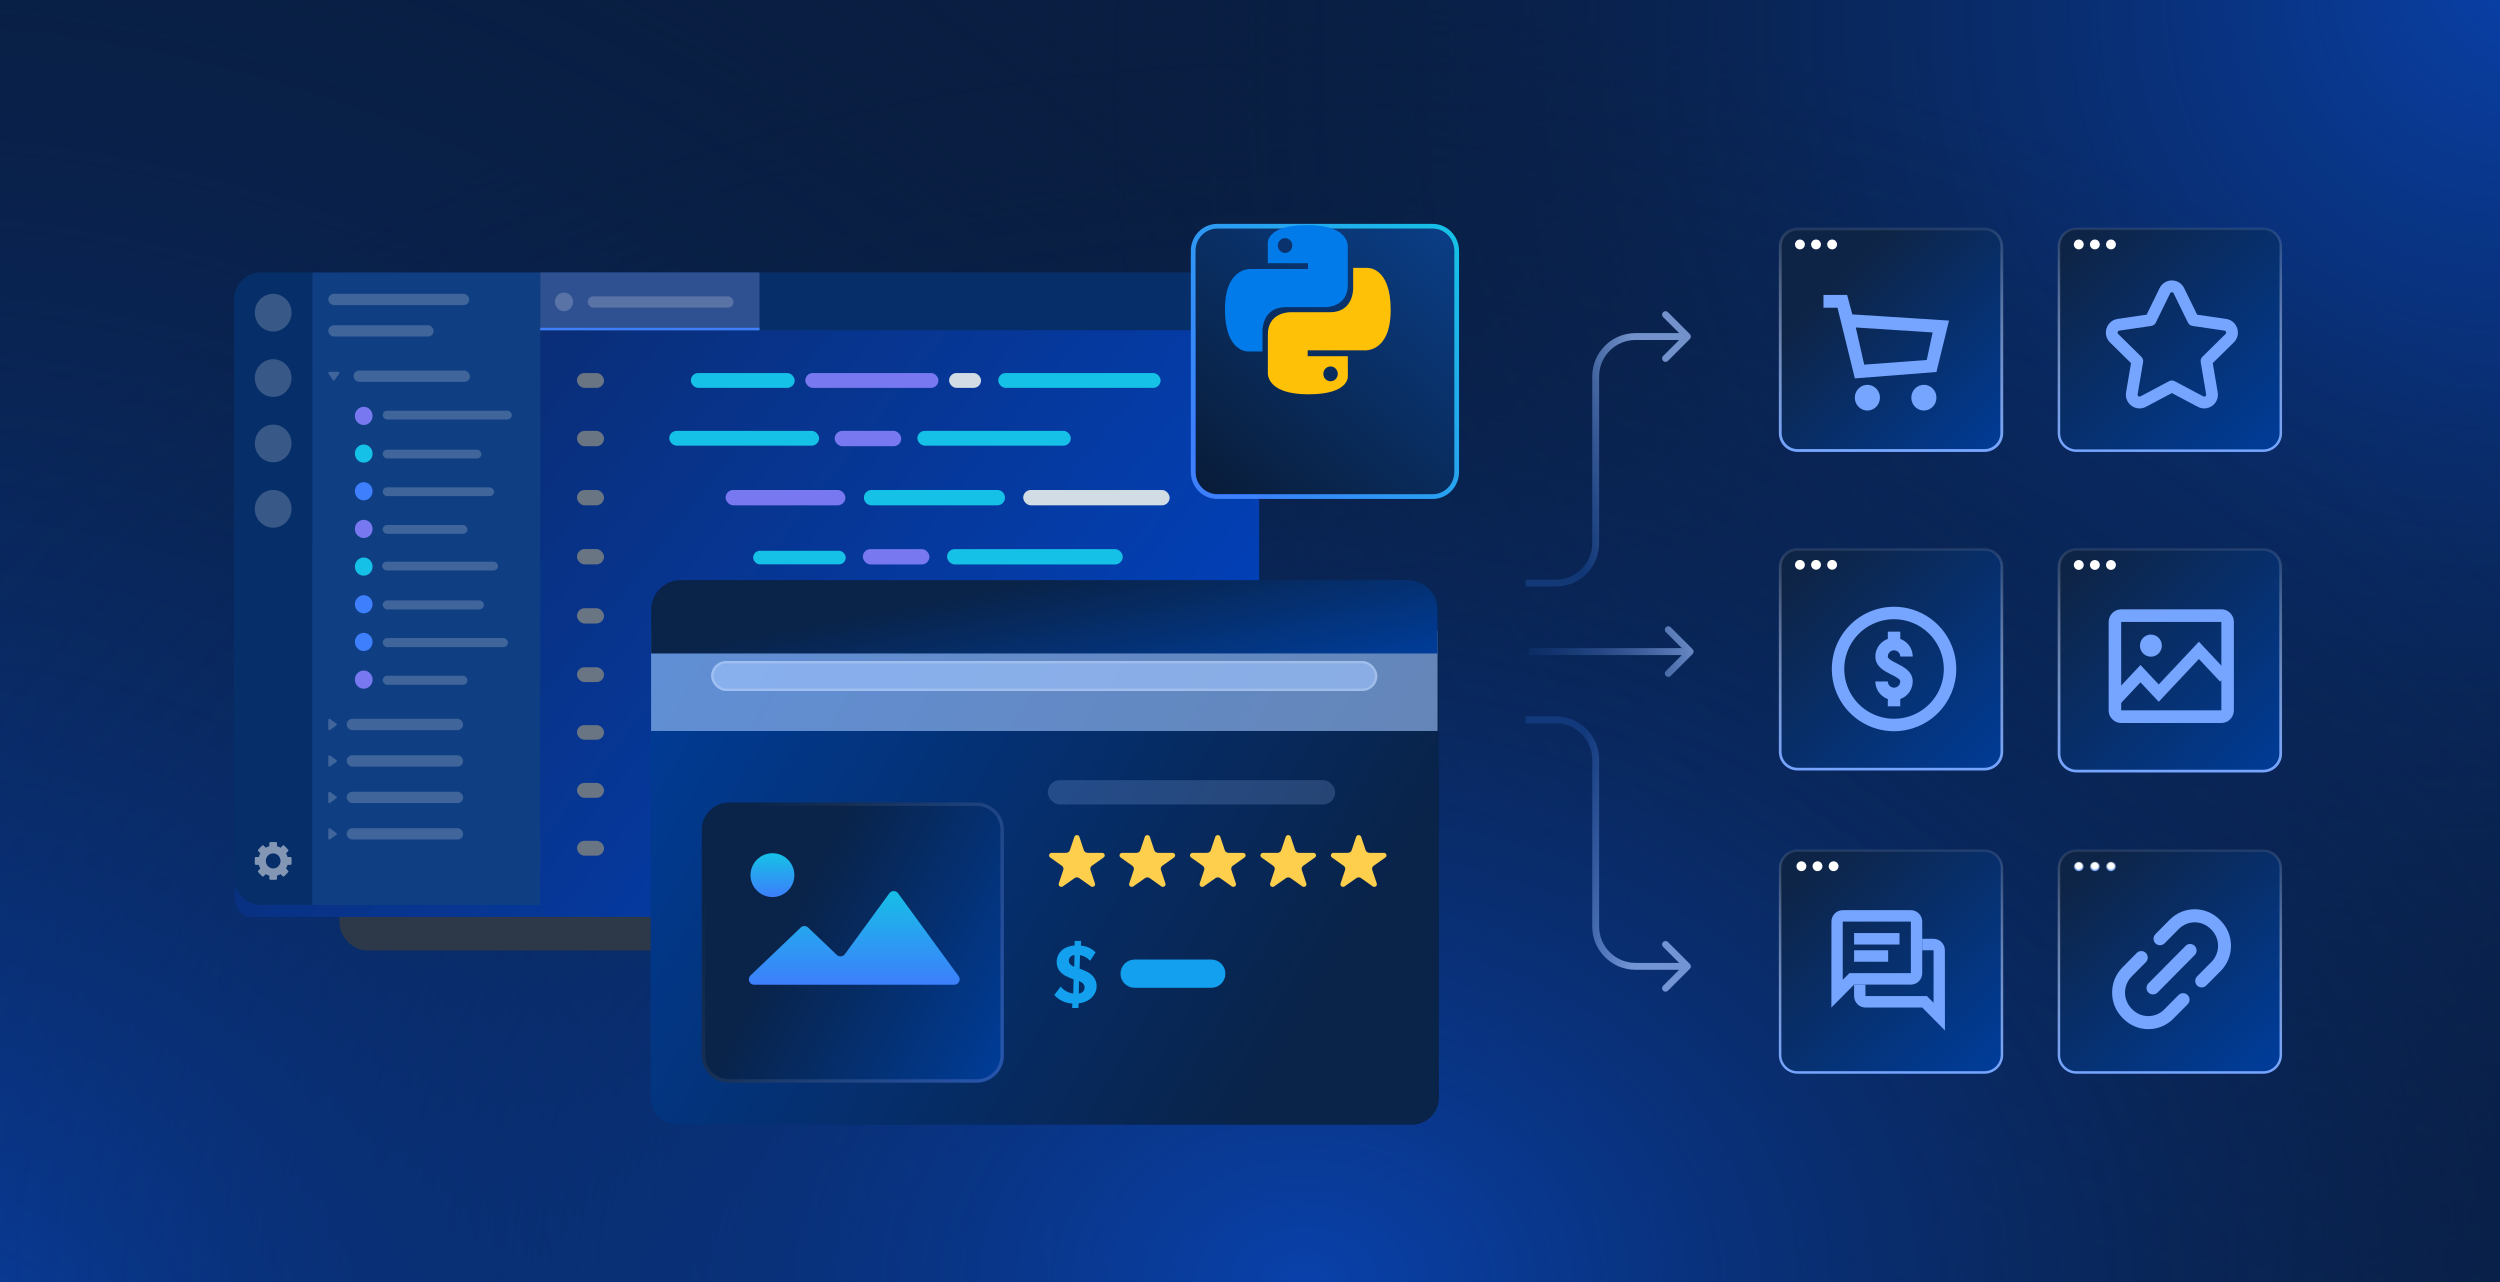 <svg xmlns="http://www.w3.org/2000/svg" fill="none" viewBox="0 0 780 400" height="400" width="780">
<g clip-path="url(#clip0_4370_25825)">
<rect fill="#091E42" height="400" width="780"></rect>
<rect fill="url(#paint0_radial_4370_25825)" height="400" width="780"></rect>
<rect fill="url(#paint1_radial_4370_25825)" height="400" width="780"></rect>
<rect fill="url(#paint2_radial_4370_25825)" height="400" width="780"></rect>
<g opacity="0.7">
<path fill="url(#paint3_linear_4370_25825)" d="M527.24 300.741C527.66 301.16 527.66 301.84 527.24 302.26L520.404 309.096C519.984 309.516 519.304 309.516 518.885 309.096C518.465 308.677 518.465 307.996 518.885 307.577L524.961 301.5L518.885 295.423C518.465 295.004 518.465 294.324 518.885 293.904C519.304 293.485 519.984 293.485 520.404 293.904L527.24 300.741ZM476 223.502L485.41 223.502L485.41 225.65L476 225.65L476 223.502ZM498.924 237.016L498.924 289.06L496.775 289.06L496.776 237.016L498.924 237.016ZM510.289 300.426L526.48 300.426L526.48 302.574L510.289 302.574L510.289 300.426ZM498.924 289.06C498.923 295.337 504.012 300.426 510.289 300.426L510.289 302.574C502.825 302.574 496.775 296.524 496.775 289.06L498.924 289.06ZM485.41 223.502C492.874 223.502 498.924 229.552 498.924 237.016L496.776 237.016C496.776 230.739 491.687 225.65 485.41 225.65L485.41 223.502Z"></path>
<path fill="url(#paint4_linear_4370_25825)" d="M527.24 105.76C527.66 105.34 527.66 104.66 527.24 104.24L520.404 97.404C519.984 96.985 519.304 96.985 518.885 97.404C518.465 97.824 518.465 98.504 518.885 98.923L524.961 105L518.885 111.077C518.465 111.496 518.465 112.176 518.885 112.596C519.304 113.015 519.984 113.015 520.404 112.596L527.24 105.76ZM476 182.998L485.41 182.998L485.41 180.85L476 180.85L476 182.998ZM498.924 169.484L498.924 117.44L496.775 117.44L496.776 169.484L498.924 169.484ZM510.289 106.074L526.48 106.074L526.48 103.926L510.289 103.926L510.289 106.074ZM498.924 117.44C498.923 111.163 504.012 106.074 510.289 106.074L510.289 103.926C502.825 103.926 496.775 109.976 496.775 117.44L498.924 117.44ZM485.41 182.998C492.874 182.998 498.924 176.948 498.924 169.484L496.776 169.484C496.776 175.761 491.687 180.85 485.41 180.85L485.41 182.998Z"></path>
<path fill="url(#paint5_linear_4370_25825)" d="M508.344 203.297L508.344 202.223L508.344 202.223L508.344 203.297ZM528.087 204.057C528.507 203.637 528.507 202.957 528.087 202.538L521.251 195.701C520.831 195.282 520.151 195.282 519.732 195.701C519.312 196.121 519.312 196.801 519.732 197.221L525.808 203.297L519.732 209.374C519.312 209.793 519.312 210.474 519.732 210.893C520.151 211.313 520.831 211.313 521.251 210.893L528.087 204.057ZM477.098 204.371L508.344 204.371L508.344 202.223L477.098 202.223L477.098 204.371ZM508.344 204.371L527.328 204.372L527.328 202.223L508.344 202.223L508.344 204.371Z"></path>
</g>
<g filter="url(#filter0_d_4370_25825)">
<rect fill="#2D3948" rx="8.522" height="183.077" width="279.159" y="103.003" x="105.926"></rect>
</g>
<rect fill="url(#paint6_linear_4370_25825)" rx="4.864" height="197.405" width="319.482" y="88.676" x="73.359"></rect>
<path fill="#062E69" d="M73 93.519C73 88.814 76.814 85 81.519 85H97.46V282.338H81.519C76.814 282.338 73 278.524 73 273.819V93.519Z"></path>
<path fill="#0F3E82" d="M97.461 85H168.549V282.338H97.461V85Z"></path>
<rect fill-opacity="0.2" fill="white" rx="1.765" height="3.531" width="36.326" y="115.602" x="110.301"></rect>
<path fill-opacity="0.2" fill="white" d="M104.39 118.608C104.266 118.785 104.037 118.785 103.912 118.608L102.504 116.6C102.335 116.359 102.479 115.994 102.743 115.994L105.56 115.994C105.823 115.994 105.967 116.359 105.798 116.6L104.39 118.608Z"></path>
<path fill="#062E69" d="M168.551 85H383.998C388.703 85 392.517 88.814 392.517 93.519V103.047H168.551V85Z"></path>
<path fill-opacity="0.5" fill="white" d="M89.706 267.374H90.618C90.808 267.374 90.962 267.532 90.962 267.726V269.488C90.962 269.683 90.808 269.841 90.619 269.841H89.706C89.6 270.246 89.444 270.63 89.244 270.984L89.89 271.647C90.024 271.785 90.024 272.008 89.89 272.145L88.676 273.391C88.542 273.529 88.325 273.529 88.191 273.391L87.545 272.729C87.199 272.934 86.825 273.094 86.43 273.203V274.14C86.43 274.334 86.277 274.492 86.087 274.492H84.371C84.181 274.492 84.028 274.334 84.028 274.14V273.203C83.633 273.094 83.259 272.934 82.913 272.729L82.268 273.391C82.133 273.529 81.916 273.529 81.782 273.391L80.568 272.145C80.434 272.008 80.434 271.785 80.568 271.647L81.214 270.984C81.014 270.63 80.858 270.246 80.752 269.841H79.839C79.65 269.841 79.496 269.683 79.496 269.488V267.726C79.496 267.532 79.65 267.374 79.839 267.374H80.752C80.858 266.969 81.014 266.585 81.214 266.23L80.568 265.567C80.434 265.43 80.434 265.207 80.568 265.069L81.782 263.823C81.916 263.686 82.133 263.686 82.267 263.823L82.913 264.486C83.259 264.281 83.633 264.12 84.027 264.012V263.075C84.027 262.88 84.181 262.723 84.371 262.723H86.087C86.277 262.723 86.43 262.88 86.43 263.075V264.012C86.825 264.12 87.199 264.281 87.545 264.486L88.191 263.823C88.324 263.686 88.542 263.686 88.676 263.823L89.89 265.069C90.024 265.207 90.024 265.43 89.89 265.567L89.244 266.23C89.444 266.585 89.6 266.969 89.706 267.374ZM85.229 270.958C86.496 270.958 87.522 269.904 87.522 268.604C87.522 267.304 86.496 266.251 85.229 266.251C83.963 266.251 82.936 267.304 82.936 268.604C82.936 269.904 83.963 270.958 85.229 270.958Z" clip-rule="evenodd" fill-rule="evenodd"></path>
<rect fill-opacity="0.2" fill="white" rx="1.765" height="3.531" width="43.952" y="91.67" x="102.43"></rect>
<path fill-opacity="0.2" fill="white" d="M104.976 225.795C105.149 225.923 105.149 226.158 104.976 226.285L103.02 227.731C102.786 227.904 102.43 227.757 102.43 227.486L102.43 224.594C102.43 224.324 102.786 224.176 103.02 224.349L104.976 225.795Z"></path>
<rect fill-opacity="0.2" fill="white" rx="1.765" height="3.531" width="36.326" y="224.275" x="108.164"></rect>
<path fill-opacity="0.2" fill="white" d="M104.976 237.173C105.149 237.301 105.149 237.536 104.976 237.663L103.02 239.109C102.786 239.282 102.43 239.134 102.43 238.864L102.43 235.972C102.43 235.702 102.786 235.554 103.02 235.727L104.976 237.173Z"></path>
<rect fill-opacity="0.2" fill="white" rx="1.765" height="3.531" width="36.326" y="235.653" x="108.164"></rect>
<path fill-opacity="0.2" fill="white" d="M104.976 248.55C105.149 248.677 105.149 248.913 104.976 249.04L103.02 250.486C102.786 250.659 102.43 250.511 102.43 250.241L102.43 247.349C102.43 247.079 102.786 246.931 103.02 247.104L104.976 248.55Z"></path>
<rect fill-opacity="0.2" fill="white" rx="1.765" height="3.531" width="36.326" y="247.03" x="108.164"></rect>
<path fill-opacity="0.2" fill="white" d="M104.976 259.927C105.149 260.055 105.149 260.29 104.976 260.418L103.02 261.863C102.786 262.036 102.43 261.889 102.43 261.618L102.43 258.727C102.43 258.456 102.786 258.308 103.02 258.482L104.976 259.927Z"></path>
<rect fill-opacity="0.2" fill="white" rx="1.765" height="3.531" width="36.326" y="258.407" x="108.164"></rect>
<rect fill-opacity="0.2" fill="white" rx="1.765" height="3.531" width="32.869" y="101.478" x="102.43"></rect>
<ellipse fill-opacity="0.2" fill="white" ry="5.885" rx="5.733" cy="97.554" cx="85.229"></ellipse>
<ellipse fill-opacity="0.2" fill="white" ry="5.885" rx="5.733" cy="117.955" cx="85.229"></ellipse>
<rect fill-opacity="0.2" fill="white" rx="1.373" height="2.746" width="40.275" y="128.14" x="119.406"></rect>
<ellipse fill="#7879F1" ry="2.837" rx="2.764" cy="129.761" cx="113.483"></ellipse>
<rect fill-opacity="0.2" fill="white" rx="1.373" height="2.746" width="36.146" y="175.235" x="119.242"></rect>
<ellipse fill="#15C1E6" ry="2.837" rx="2.764" cy="176.777" cx="113.483"></ellipse>
<rect fill-opacity="0.2" fill="white" rx="1.373" height="2.746" width="30.798" y="140.299" x="119.406"></rect>
<ellipse fill="#15C1E6" ry="2.837" rx="2.764" cy="141.516" cx="113.483"></ellipse>
<rect fill-opacity="0.2" fill="white" rx="1.419" height="2.837" width="31.588" y="187.315" x="119.406"></rect>
<ellipse fill="#3D7FFC" ry="2.837" rx="2.764" cy="188.531" cx="113.483"></ellipse>
<rect fill-opacity="0.2" fill="white" rx="1.373" height="2.746" width="34.747" y="152.053" x="119.406"></rect>
<ellipse fill="#3D7FFC" ry="2.837" rx="2.764" cy="153.269" cx="113.483"></ellipse>
<rect fill-opacity="0.2" fill="white" rx="1.419" height="2.837" width="39.09" y="199.07" x="119.406"></rect>
<ellipse fill="#3D7FFC" ry="2.837" rx="2.764" cy="200.286" cx="113.483"></ellipse>
<rect fill-opacity="0.2" fill="white" rx="1.373" height="2.746" width="26.455" y="163.808" x="119.406"></rect>
<ellipse fill="#7879F1" ry="2.837" rx="2.764" cy="165.024" cx="113.483"></ellipse>
<rect fill-opacity="0.2" fill="white" rx="1.419" height="2.837" width="26.455" y="210.824" x="119.406"></rect>
<ellipse fill="#7879F1" ry="2.837" rx="2.764" cy="212.04" cx="113.483"></ellipse>
<ellipse fill-opacity="0.2" fill="white" ry="5.885" rx="5.733" cy="138.356" cx="85.229"></ellipse>
<ellipse fill-opacity="0.2" fill="white" ry="5.885" rx="5.733" cy="158.756" cx="85.229"></ellipse>
<rect fill="#697583" rx="2.315" height="4.63" width="8.441" y="116.387" x="180.016"></rect>
<rect fill="#15C1E6" rx="2.315" height="4.63" width="32.398" y="116.387" x="215.543"></rect>
<rect fill="#7879F1" rx="2.315" height="4.63" width="41.535" y="116.387" x="251.262"></rect>
<rect fill="#D2DCE4" rx="2.315" height="4.63" width="9.969" y="116.387" x="296.117"></rect>
<rect fill="#15C1E6" rx="2.315" height="4.63" width="50.649" y="116.387" x="311.453"></rect>
<rect fill="#697583" rx="2.304" height="4.607" width="8.441" y="208.189" x="180.016"></rect>
<rect fill="#15C1E6" rx="2.304" height="4.607" width="32.398" y="208.205" x="209.184"></rect>
<rect fill="#D2DCE4" rx="2.304" height="4.607" width="41.535" y="208.205" x="247.207"></rect>
<rect fill="#7879F1" rx="2.304" height="4.607" width="16.883" y="208.205" x="294.367"></rect>
<rect fill="#15C1E6" rx="2.304" height="4.607" width="53.462" y="208.205" x="316.887"></rect>
<rect fill="#D2DCE4" rx="2.275" height="4.551" width="41.535" y="226.236" x="290.086"></rect>
<rect fill="#7879F1" rx="2.275" height="4.551" width="9.969" y="226.236" x="336.988"></rect>
<rect fill="#697583" rx="2.275" height="4.551" width="8.441" y="226.236" x="180.016"></rect>
<rect fill="#15C1E6" rx="2.275" height="4.551" width="23.26" y="226.236" x="209.184"></rect>
<rect fill="#7879F1" rx="2.275" height="4.551" width="45.689" y="226.236" x="238.504"></rect>
<rect fill="#D2DCE4" rx="2.394" height="4.788" width="45.689" y="152.872" x="319.238"></rect>
<rect fill="#697583" rx="2.394" height="4.788" width="8.441" y="152.872" x="180.016"></rect>
<rect fill="#7879F1" rx="2.394" height="4.788" width="37.382" y="152.872" x="226.387"></rect>
<path fill="#15C1E6" d="M269.531 155.265C269.531 153.943 270.603 152.872 271.925 152.872H311.165C312.487 152.872 313.559 153.943 313.559 155.265C313.559 156.587 312.487 157.659 311.165 157.659H271.925C270.603 157.659 269.531 156.587 269.531 155.265Z"></path>
<rect fill="#7879F1" transform="rotate(-180 377.992 248.991)" rx="2.354" height="4.708" width="19.492" y="248.991" x="377.992"></rect>
<rect fill="#15C1E6" transform="rotate(-180 352.945 248.938)" rx="2.316" height="4.631" width="32.398" y="248.938" x="352.945"></rect>
<rect fill="#697583" rx="2.316" height="4.631" width="8.441" y="244.283" x="180.016"></rect>
<rect fill="#7879F1" rx="2.316" height="4.631" width="37.382" y="244.305" x="227.883"></rect>
<path fill="#D2DCE4" d="M270.891 246.621C270.891 245.342 271.927 244.305 273.206 244.305H312.603C313.882 244.305 314.918 245.342 314.918 246.621C314.918 247.9 313.882 248.937 312.603 248.937H273.206C271.927 248.937 270.891 247.9 270.891 246.621Z"></path>
<rect fill="#7879F1" transform="rotate(-180 349.84 266.963)" rx="2.316" height="4.631" width="9.969" y="266.963" x="349.84"></rect>
<rect fill="#15C1E6" transform="rotate(-180 334.246 266.963)" rx="2.316" height="4.631" width="32.398" y="266.963" x="334.246"></rect>
<rect fill="#697583" rx="2.316" height="4.631" width="8.441" y="262.337" x="180.016"></rect>
<rect fill="#7879F1" rx="2.316" height="4.631" width="37.382" y="262.33" x="209.184"></rect>
<path fill="#D2DCE4" d="M252.191 264.645C252.191 263.366 253.228 262.33 254.507 262.33H293.903C295.182 262.33 296.219 263.366 296.219 264.645C296.219 265.924 295.182 266.961 293.903 266.961H254.507C253.228 266.961 252.191 265.924 252.191 264.645Z"></path>
<rect fill="#697583" rx="2.394" height="4.788" width="8.441" y="171.312" x="180.016"></rect>
<rect fill="#15C1E6" rx="2.118" height="4.236" width="28.889" y="171.845" x="234.984"></rect>
<rect fill="#7879F1" rx="2.394" height="4.788" width="20.768" y="171.32" x="269.211"></rect>
<rect fill="#15C1E6" rx="2.394" height="4.788" width="54.827" y="171.32" x="295.473"></rect>
<rect fill="#697583" rx="2.394" height="4.788" width="8.441" y="134.432" x="180.016"></rect>
<rect fill="#15C1E6" rx="2.303" height="4.606" width="46.744" y="134.432" x="208.809"></rect>
<rect fill="#7879F1" rx="2.394" height="4.788" width="20.768" y="134.432" x="260.414"></rect>
<rect fill="#15C1E6" rx="2.303" height="4.606" width="47.866" y="134.432" x="286.219"></rect>
<rect fill="#15C1E6" rx="2.394" height="4.788" width="23.26" y="189.75" x="311.199"></rect>
<rect fill="#697583" rx="2.394" height="4.788" width="8.441" y="189.75" x="180.016"></rect>
<rect fill="#7879F1" rx="2.394" height="4.788" width="48.181" y="189.75" x="219.281"></rect>
<path fill="#D2DCE4" d="M272.742 192.144C272.742 190.822 273.814 189.75 275.136 189.75H303.577C304.899 189.75 305.971 190.822 305.971 192.144C305.971 193.466 304.899 194.538 303.577 194.538H275.136C273.814 194.538 272.742 193.466 272.742 192.144Z"></path>
<path fill="#2F5091" d="M168.551 85H236.964V103.047H168.551V85Z"></path>
<ellipse fill-opacity="0.2" fill="white" ry="2.905" rx="2.83" cy="94.182" cx="175.967"></ellipse>
<rect fill-opacity="0.2" fill="white" rx="1.765" height="3.531" width="45.481" y="92.454" x="183.383"></rect>
<rect fill="#3D7FFC" height="0.785" width="68.413" y="102.262" x="168.551"></rect>
<path fill="white" d="M223.093 186.057C223.093 187.536 221.873 188.756 220.394 188.756C218.915 188.756 217.695 187.536 217.695 186.057C217.695 184.577 218.915 183.357 220.394 183.357C221.873 183.357 223.093 184.577 223.093 186.057Z"></path>
<path fill="white" d="M233.23 186.057C233.23 187.536 232.01 188.756 230.531 188.756C229.052 188.756 227.832 187.536 227.832 186.057C227.832 184.577 229.052 183.357 230.531 183.357C232.047 183.357 233.23 184.577 233.23 186.057Z"></path>
<path fill="white" d="M243.367 186.057C243.367 187.536 242.147 188.756 240.668 188.756C239.189 188.756 237.969 187.536 237.969 186.057C237.969 184.577 239.189 183.357 240.668 183.357C242.147 183.357 243.367 184.577 243.367 186.057Z"></path>
<g filter="url(#filter1_d_4370_25825)">
<path fill="url(#paint7_linear_4370_25825)" d="M203 183.662C203 178.977 206.798 175.18 211.482 175.18H440.468C445.153 175.18 448.95 178.977 448.95 183.662V335.427C448.95 340.112 445.153 343.91 440.468 343.91H211.482C206.798 343.91 203 340.112 203 335.427V183.662Z"></path>
</g>
<g style="mix-blend-mode:overlay">
<rect fill-opacity="0.6" fill="#A2C6FF" height="31.191" width="245.369" y="196.873" x="203.141"></rect>
</g>
<g filter="url(#filter2_d_4370_25825)">
<path fill="url(#paint8_linear_4370_25825)" d="M203.141 183.273C203.141 178.152 207.292 174 212.413 174H439.237C444.358 174 448.509 178.152 448.509 183.273V196.873H203.141V183.273Z"></path>
</g>
<g style="mix-blend-mode:overlay">
<rect fill-opacity="0.6" fill="#A2C6FF" rx="4.679" height="9.357" width="207.895" y="206.231" x="221.855"></rect>
<rect stroke-linecap="round" stroke-width="0.738" stroke-opacity="0.2" stroke="white" rx="4.31" height="8.62" width="207.157" y="206.6" x="222.224"></rect>
</g>
<rect fill-opacity="0.2" fill="#A2C6FF" rx="3.8" height="7.6" width="89.685" y="243.401" x="326.887"></rect>
<path fill="#13A0EE" d="M349.598 303.784C349.598 301.351 351.568 299.379 353.998 299.379H377.92C380.351 299.379 382.321 301.351 382.321 303.784C382.321 306.218 380.351 308.19 377.92 308.19H353.998C351.568 308.19 349.598 306.218 349.598 303.784Z" clip-rule="evenodd" fill-rule="evenodd"></path>
<path fill="#13A0EE" d="M342.147 307.692C342.147 305.381 340.762 303.858 338.561 302.913L336.85 302.204L336.959 298.003C337.964 298.134 339.213 298.764 340.137 299.762L341.821 297.162C340.735 295.902 338.887 295.167 337.258 295.036L337.285 293.565H335.329L335.275 294.983C333.808 295.114 332.395 295.561 331.472 296.348C330.467 297.189 329.679 298.423 329.679 300.156C329.679 302.309 330.983 303.464 331.58 303.911C332.178 304.383 332.993 304.777 334.025 305.197L334.949 305.565L334.867 309.95C333.699 309.924 331.743 309.005 330.955 307.797L328.945 310.423C330.304 312.077 332.531 313.022 334.568 313.101L334.514 314.493H336.47L336.524 313.048C337.556 312.97 339.105 312.471 340.056 311.735C341.115 310.922 342.147 309.556 342.147 307.692ZM335.247 297.976L335.166 301.626L334.867 301.495C334.188 301.18 333.482 300.707 333.482 299.736C333.482 298.712 334.215 298.055 335.247 297.976ZM338.398 308.191C338.398 309.215 337.421 309.924 336.578 310.002L336.66 306.09L337.095 306.3C337.91 306.694 338.398 307.193 338.398 308.191Z"></path>
<path fill="#FECE4D" d="M343.942 266.087H339.333V266.079C339.077 266.076 338.829 266 338.622 265.86C338.415 265.72 338.259 265.525 338.176 265.3C338.161 265.265 338.149 265.23 338.139 265.194L336.787 261.154L336.754 261.052C336.696 260.9 336.587 260.768 336.443 260.678C336.299 260.587 336.127 260.541 335.953 260.547C335.779 260.554 335.612 260.612 335.476 260.714C335.341 260.815 335.243 260.954 335.199 261.11L333.83 265.179C333.83 265.181 333.83 265.184 333.83 265.186C333.819 265.229 333.805 265.271 333.788 265.311C333.703 265.535 333.546 265.728 333.339 265.866C333.132 266.003 332.885 266.078 332.631 266.08V266.089H328.018C327.817 266.121 327.635 266.219 327.505 266.366C327.375 266.512 327.305 266.696 327.309 266.886C327.308 267.008 327.337 267.13 327.393 267.24C327.449 267.351 327.532 267.449 327.634 267.526L327.672 267.554L331.254 270.093C331.424 270.207 331.562 270.357 331.657 270.531C331.752 270.705 331.802 270.898 331.8 271.094C331.8 271.184 331.789 271.275 331.767 271.363C331.751 271.431 331.729 271.498 331.701 271.563L330.342 275.625V275.639L330.332 275.669C330.31 275.744 330.299 275.821 330.299 275.899C330.296 276.003 330.314 276.106 330.354 276.203C330.394 276.3 330.454 276.389 330.531 276.464C330.608 276.539 330.7 276.599 330.802 276.641C330.904 276.683 331.013 276.705 331.125 276.707C331.27 276.708 331.412 276.672 331.536 276.602L331.68 276.503L335.236 273.991L335.314 273.934C335.511 273.807 335.745 273.738 335.985 273.735C336.225 273.733 336.46 273.799 336.66 273.922C336.704 273.948 336.745 273.977 336.784 274.01L340.32 276.512L340.419 276.584C340.549 276.66 340.7 276.699 340.853 276.698C340.965 276.696 341.074 276.672 341.176 276.63C341.277 276.588 341.369 276.529 341.446 276.454C341.522 276.378 341.582 276.29 341.622 276.193C341.662 276.096 341.681 275.993 341.678 275.89C341.678 275.809 341.666 275.728 341.64 275.65C341.64 275.638 341.632 275.625 341.629 275.611L340.265 271.534C340.242 271.481 340.224 271.427 340.211 271.371C340.154 271.148 340.164 270.915 340.241 270.698C340.317 270.48 340.457 270.287 340.645 270.139C340.675 270.114 340.707 270.093 340.739 270.072L344.282 267.566L344.389 267.488C344.481 267.411 344.555 267.317 344.605 267.211C344.654 267.106 344.68 266.992 344.678 266.877C344.679 266.684 344.604 266.498 344.469 266.353C344.334 266.208 344.146 266.114 343.942 266.087Z"></path>
<path fill="#FECE4D" d="M365.924 266.088H361.315V266.08C361.059 266.076 360.811 266 360.604 265.861C360.396 265.721 360.241 265.525 360.158 265.3C360.143 265.266 360.131 265.231 360.121 265.195L358.769 261.154L358.734 261.053C358.676 260.9 358.567 260.769 358.423 260.678C358.279 260.587 358.107 260.542 357.934 260.548C357.76 260.555 357.593 260.613 357.457 260.714C357.321 260.816 357.224 260.954 357.179 261.111L355.81 265.18C355.811 265.182 355.811 265.185 355.81 265.187C355.8 265.23 355.786 265.271 355.769 265.312C355.684 265.535 355.527 265.729 355.32 265.867C355.113 266.004 354.866 266.079 354.611 266.081V266.09H349.998C349.797 266.122 349.615 266.22 349.485 266.366C349.355 266.513 349.286 266.697 349.289 266.887C349.288 267.009 349.317 267.13 349.373 267.241C349.43 267.352 349.512 267.45 349.615 267.527L349.652 267.555L353.234 270.093C353.444 270.236 353.605 270.433 353.696 270.66C353.788 270.886 353.805 271.133 353.748 271.369C353.732 271.437 353.71 271.504 353.681 271.568L352.323 275.631V275.645L352.313 275.675C352.291 275.75 352.279 275.828 352.279 275.906C352.276 276.009 352.295 276.112 352.335 276.209C352.375 276.306 352.435 276.395 352.511 276.47C352.588 276.545 352.68 276.605 352.782 276.647C352.884 276.689 352.994 276.711 353.105 276.713C353.25 276.714 353.392 276.678 353.516 276.609L353.661 276.509L357.217 273.997L357.295 273.941C357.492 273.813 357.725 273.744 357.965 273.742C358.205 273.74 358.44 273.805 358.64 273.928C358.684 273.954 358.726 273.983 358.764 274.016L362.3 276.518L362.4 276.59C362.53 276.666 362.68 276.705 362.834 276.704C362.945 276.702 363.055 276.679 363.156 276.637C363.258 276.595 363.35 276.535 363.426 276.46C363.503 276.384 363.563 276.296 363.603 276.199C363.643 276.102 363.661 275.999 363.658 275.896C363.659 275.815 363.646 275.734 363.621 275.656C363.621 275.644 363.612 275.631 363.608 275.617L362.244 271.54C362.221 271.487 362.203 271.433 362.19 271.377C362.165 271.282 362.153 271.184 362.152 271.086C362.151 270.907 362.192 270.729 362.273 270.566C362.354 270.403 362.472 270.259 362.62 270.143C362.65 270.119 362.682 270.098 362.714 270.076L366.256 267.571L366.363 267.493C366.456 267.416 366.529 267.322 366.579 267.216C366.629 267.111 366.654 266.997 366.653 266.881C366.655 266.689 366.582 266.503 366.448 266.357C366.314 266.211 366.128 266.116 365.924 266.088Z"></path>
<path fill="#FECE4D" d="M387.904 266.088H383.295V266.08C383.04 266.077 382.791 266 382.584 265.861C382.377 265.721 382.221 265.525 382.138 265.3C382.124 265.266 382.112 265.231 382.102 265.195L380.749 261.154L380.715 261.053C380.657 260.9 380.548 260.769 380.404 260.678C380.259 260.587 380.088 260.542 379.914 260.548C379.74 260.555 379.573 260.613 379.437 260.714C379.301 260.816 379.204 260.954 379.159 261.111L377.791 265.18C377.791 265.18 377.791 265.18 377.791 265.187C377.78 265.23 377.766 265.271 377.749 265.312C377.664 265.535 377.507 265.729 377.3 265.867C377.093 266.004 376.846 266.079 376.592 266.081V266.09H371.978C371.778 266.122 371.596 266.22 371.466 266.366C371.336 266.513 371.266 266.697 371.27 266.887C371.268 267.009 371.297 267.131 371.353 267.242C371.41 267.353 371.492 267.45 371.595 267.527L371.633 267.555L375.215 270.093C375.425 270.236 375.585 270.433 375.677 270.66C375.768 270.886 375.786 271.133 375.728 271.369C375.712 271.437 375.69 271.504 375.662 271.568L374.303 275.631V275.645L374.293 275.675C374.271 275.75 374.26 275.828 374.26 275.906C374.256 276.009 374.275 276.112 374.315 276.209C374.355 276.306 374.415 276.395 374.492 276.47C374.569 276.545 374.661 276.605 374.763 276.647C374.865 276.689 374.974 276.711 375.086 276.713C375.23 276.714 375.373 276.678 375.497 276.609L375.641 276.509L379.197 273.997L379.275 273.941C379.472 273.813 379.706 273.744 379.946 273.742C380.186 273.74 380.421 273.805 380.621 273.928C380.665 273.954 380.706 273.983 380.745 274.016L384.28 276.518L384.38 276.59C384.51 276.666 384.661 276.705 384.814 276.704C384.925 276.702 385.035 276.679 385.137 276.637C385.238 276.595 385.33 276.535 385.407 276.46C385.483 276.384 385.543 276.296 385.583 276.199C385.623 276.102 385.642 275.999 385.639 275.896C385.639 275.815 385.627 275.734 385.601 275.657C385.601 275.644 385.593 275.631 385.59 275.617L384.225 271.54C384.203 271.487 384.185 271.433 384.172 271.377C384.147 271.282 384.135 271.184 384.134 271.086C384.133 270.907 384.174 270.729 384.255 270.566C384.336 270.403 384.454 270.259 384.602 270.143C384.632 270.119 384.664 270.098 384.696 270.076L388.238 267.571L388.347 267.493C388.439 267.416 388.513 267.322 388.563 267.216C388.612 267.111 388.638 266.997 388.636 266.881C388.638 266.689 388.565 266.502 388.43 266.357C388.296 266.211 388.109 266.116 387.904 266.088Z"></path>
<path fill="#FECE4D" d="M409.881 266.088H405.272V266.08C405.016 266.076 404.768 266 404.561 265.861C404.353 265.721 404.198 265.525 404.115 265.3C404.1 265.266 404.088 265.231 404.078 265.195L402.726 261.154L402.691 261.053C402.633 260.9 402.524 260.769 402.38 260.678C402.236 260.587 402.064 260.542 401.891 260.548C401.717 260.555 401.55 260.613 401.414 260.714C401.278 260.816 401.181 260.954 401.136 261.111L399.768 265.18C399.768 265.182 399.768 265.185 399.768 265.187C399.757 265.23 399.743 265.271 399.726 265.312C399.641 265.535 399.484 265.729 399.277 265.867C399.07 266.004 398.823 266.079 398.568 266.081V266.09H393.955C393.754 266.122 393.572 266.22 393.442 266.366C393.312 266.513 393.243 266.697 393.246 266.887C393.245 267.009 393.273 267.131 393.33 267.242C393.386 267.353 393.469 267.45 393.572 267.527L393.609 267.555L397.191 270.093C397.401 270.236 397.562 270.433 397.654 270.66C397.745 270.886 397.763 271.133 397.705 271.369C397.689 271.437 397.667 271.504 397.638 271.568L396.28 275.631V275.645L396.268 275.675C396.246 275.75 396.235 275.828 396.235 275.906C396.232 276.009 396.25 276.112 396.29 276.209C396.33 276.306 396.39 276.395 396.467 276.47C396.544 276.545 396.636 276.605 396.738 276.647C396.84 276.689 396.95 276.711 397.061 276.713C397.206 276.714 397.348 276.678 397.472 276.609L397.616 276.509L401.172 273.997L401.25 273.941C401.447 273.813 401.681 273.744 401.921 273.742C402.161 273.74 402.396 273.805 402.596 273.928C402.64 273.954 402.682 273.983 402.722 274.016L406.257 276.518L406.357 276.59C406.487 276.666 406.637 276.705 406.791 276.704C406.902 276.702 407.012 276.679 407.113 276.637C407.215 276.595 407.307 276.535 407.383 276.46C407.46 276.384 407.52 276.296 407.56 276.199C407.6 276.102 407.618 275.999 407.615 275.896C407.616 275.815 407.603 275.734 407.578 275.656C407.578 275.644 407.569 275.631 407.565 275.617L406.201 271.54C406.178 271.487 406.16 271.433 406.147 271.377C406.122 271.282 406.11 271.184 406.109 271.086C406.108 270.907 406.149 270.729 406.23 270.566C406.311 270.403 406.429 270.259 406.577 270.143C406.607 270.119 406.639 270.098 406.671 270.076L410.213 267.571L410.321 267.493C410.413 267.416 410.486 267.322 410.536 267.216C410.586 267.111 410.611 266.997 410.61 266.881C410.612 266.689 410.539 266.503 410.405 266.357C410.271 266.211 410.085 266.116 409.881 266.088Z"></path>
<path fill="#FECE4D" d="M431.859 266.088H427.25V266.08C426.994 266.077 426.746 266 426.539 265.861C426.332 265.721 426.176 265.525 426.093 265.3C426.078 265.266 426.066 265.231 426.056 265.195L424.704 261.154L424.669 261.053C424.611 260.9 424.502 260.769 424.358 260.678C424.214 260.587 424.043 260.542 423.869 260.548C423.695 260.555 423.528 260.613 423.392 260.714C423.256 260.816 423.159 260.954 423.114 261.111L421.746 265.18C421.746 265.18 421.746 265.18 421.746 265.187C421.735 265.23 421.721 265.271 421.704 265.312C421.619 265.535 421.462 265.729 421.255 265.867C421.048 266.004 420.801 266.079 420.546 266.081V266.09H415.932C415.731 266.122 415.549 266.22 415.419 266.366C415.289 266.513 415.219 266.697 415.223 266.887C415.222 267.009 415.251 267.13 415.307 267.241C415.363 267.352 415.446 267.45 415.548 267.527L415.586 267.555L419.172 270.091C419.382 270.233 419.543 270.43 419.634 270.657C419.725 270.884 419.743 271.131 419.686 271.367C419.67 271.435 419.648 271.501 419.619 271.566L418.261 275.628V275.643L418.251 275.672C418.228 275.747 418.216 275.825 418.216 275.902C418.213 276.006 418.231 276.109 418.271 276.206C418.311 276.303 418.371 276.392 418.448 276.467C418.525 276.543 418.617 276.602 418.719 276.644C418.821 276.686 418.93 276.709 419.042 276.711C419.187 276.711 419.329 276.675 419.453 276.606L419.597 276.506L423.153 273.994L423.231 273.937C423.428 273.81 423.662 273.742 423.902 273.739C424.142 273.737 424.377 273.802 424.577 273.926C424.621 273.951 424.662 273.981 424.701 274.013L428.236 276.515L428.336 276.587C428.466 276.663 428.617 276.703 428.77 276.702C428.881 276.699 428.991 276.676 429.093 276.634C429.194 276.592 429.286 276.532 429.363 276.457C429.439 276.382 429.499 276.293 429.539 276.196C429.579 276.1 429.598 275.997 429.595 275.893C429.595 275.812 429.582 275.732 429.557 275.654C429.557 275.642 429.549 275.628 429.544 275.614L428.18 271.538C428.157 271.485 428.14 271.43 428.127 271.374C428.102 271.279 428.089 271.182 428.089 271.084C428.088 270.904 428.129 270.727 428.209 270.564C428.29 270.401 428.409 270.256 428.556 270.141C428.587 270.116 428.618 270.095 428.65 270.074L432.193 267.568L432.3 267.49C432.392 267.414 432.466 267.319 432.516 267.213C432.566 267.108 432.591 266.994 432.589 266.879C432.59 266.687 432.517 266.501 432.383 266.356C432.249 266.211 432.062 266.116 431.859 266.088Z"></path>
<g filter="url(#filter3_d_4370_25825)">
<path fill="url(#paint9_linear_4370_25825)" d="M218.961 251.883C218.961 247.198 222.759 243.4 227.443 243.4H304.724C309.409 243.4 313.207 247.198 313.207 251.883V322.309C313.207 326.994 309.409 330.792 304.724 330.792H227.443C222.759 330.792 218.961 326.994 218.961 322.309V251.883Z"></path>
<path stroke-width="1.06" stroke-opacity="0.2" stroke="url(#paint10_linear_4370_25825)" d="M219.491 251.883C219.491 247.491 223.051 243.93 227.443 243.93H304.724C309.116 243.93 312.676 247.491 312.676 251.883V322.309C312.676 326.701 309.116 330.261 304.724 330.261H227.443C223.051 330.261 219.491 326.701 219.491 322.309V251.883Z"></path>
</g>
<path fill="url(#paint11_linear_4370_25825)" d="M297.731 307.243C299.108 307.243 299.903 305.678 299.09 304.566L280.199 278.702C279.526 277.781 278.152 277.781 277.479 278.702L263.6 297.703C263 298.525 261.814 298.63 261.078 297.928L252.141 289.396C251.49 288.775 250.466 288.775 249.816 289.396L234.16 304.341C233.062 305.39 233.804 307.243 235.323 307.243L256.633 307.243L270.836 307.243L297.731 307.243Z" clip-rule="evenodd" fill-rule="evenodd"></path>
<path fill="url(#paint12_linear_4370_25825)" d="M247.841 273.041C247.841 276.818 244.779 279.881 241.001 279.881C237.222 279.881 234.16 276.818 234.16 273.041C234.16 269.263 237.222 266.201 241.001 266.201C244.779 266.201 247.841 269.263 247.841 273.041Z"></path>
<g filter="url(#filter4_d_4370_25825)">
<g filter="url(#filter5_d_4370_25825)">
<g filter="url(#filter6_dd_4370_25825)">
<path fill="url(#paint13_linear_4370_25825)" d="M441.963 57H374.765C371.029 57 368 60.109 368 63.944V132.923C368 136.758 371.029 139.867 374.765 139.867H441.963C445.699 139.867 448.728 136.758 448.728 132.923V63.944C448.728 60.109 445.699 57 441.963 57Z"></path>
<path stroke-width="1.478" stroke="url(#paint14_linear_4370_25825)" d="M441.963 56.261H374.765C370.603 56.261 367.261 59.719 367.261 63.944V132.923C367.261 137.148 370.603 140.606 374.765 140.606H441.963C446.125 140.606 449.467 137.148 449.467 132.923V63.944C449.467 59.719 446.125 56.261 441.963 56.261Z"></path>
</g>
</g>
</g>
<path fill="#027BEA" d="M407.85 70.22C394.724 70.22 395.544 76.063 395.544 76.063L395.558 82.117H408.085V83.934H390.583C390.583 83.934 382.184 82.957 382.184 96.552C382.184 110.147 389.515 109.665 389.515 109.665H393.89V103.356C393.89 103.356 393.654 95.831 401.104 95.831C408.555 95.831 413.528 95.831 413.528 95.831C413.528 95.831 420.508 95.947 420.508 88.906C420.508 81.866 420.508 77.265 420.508 77.265C420.508 77.265 421.568 70.22 407.85 70.22ZM400.943 74.291C402.19 74.291 403.197 75.325 403.197 76.604C403.197 77.883 402.19 78.917 400.943 78.917C399.697 78.917 398.69 77.883 398.69 76.604C398.69 75.325 399.697 74.291 400.943 74.291Z"></path>
<path fill="#FFC107" d="M408.228 123.027C421.354 123.027 420.534 117.184 420.534 117.184L420.52 111.13H407.993V109.313H425.495C425.495 109.313 433.894 110.29 433.894 96.695C433.894 83.099 426.563 83.582 426.563 83.582H422.188V89.89C422.188 89.89 422.424 97.416 414.974 97.416C407.523 97.416 402.55 97.416 402.55 97.416C402.55 97.416 395.57 97.3 395.57 104.341C395.57 111.381 395.57 115.982 395.57 115.982C395.57 115.982 394.51 123.027 408.228 123.027ZM415.134 118.956C413.888 118.956 412.881 117.922 412.881 116.643C412.881 115.364 413.888 114.33 415.134 114.33C416.381 114.33 417.388 115.364 417.388 116.643C417.388 117.922 416.381 118.956 415.134 118.956Z"></path>
<path stroke-width="0.884" stroke="url(#paint16_linear_4370_25825)" fill="url(#paint15_linear_4370_25825)" d="M560.866 71.442L619.134 71.442C622.13 71.442 624.558 73.87 624.558 76.866V135.134C624.558 138.13 622.13 140.558 619.134 140.558H560.866C557.87 140.558 555.442 138.13 555.442 135.134V76.866C555.442 73.87 557.87 71.442 560.866 71.442Z"></path>
<path fill="#76A5FF" d="M582.624 128.081C581.849 128.081 581.092 127.846 580.448 127.406C579.804 126.966 579.302 126.34 579.005 125.607C578.709 124.875 578.631 124.069 578.782 123.292C578.933 122.514 579.306 121.8 579.854 121.24C580.402 120.679 581.1 120.298 581.86 120.143C582.619 119.988 583.407 120.068 584.123 120.371C584.838 120.674 585.45 121.188 585.88 121.847C586.311 122.506 586.54 123.281 586.54 124.074C586.54 125.137 586.128 126.156 585.393 126.908C584.659 127.659 583.662 128.081 582.624 128.081Z"></path>
<path fill="#76A5FF" d="M600.253 128.081C599.478 128.081 598.721 127.846 598.077 127.406C597.433 126.966 596.931 126.34 596.634 125.607C596.338 124.875 596.26 124.069 596.411 123.292C596.562 122.514 596.935 121.8 597.483 121.24C598.031 120.679 598.729 120.298 599.489 120.143C600.248 119.988 601.036 120.068 601.751 120.371C602.467 120.674 603.079 121.188 603.509 121.847C603.94 122.506 604.169 123.281 604.169 124.074C604.169 125.137 603.757 126.156 603.022 126.908C602.288 127.659 601.291 128.081 600.253 128.081Z"></path>
<path fill="#76A5FF" d="M578.714 118.062L573.305 96.019H568.922V92.012H576.297L577.917 98.091L608.089 100.027L604.172 116.058L578.714 118.062ZM579.007 102.175L581.631 113.766L601.15 112.317L602.983 103.724L579.007 102.175Z"></path>
<path fill="white" d="M563.116 76.265C563.116 77.107 562.422 77.802 561.58 77.802C560.738 77.802 560.043 77.107 560.043 76.265C560.043 75.423 560.738 74.728 561.58 74.728C562.422 74.728 563.116 75.423 563.116 76.265Z"></path>
<path fill="white" d="M568.136 76.265C568.136 77.107 567.441 77.802 566.599 77.802C565.757 77.802 565.062 77.107 565.062 76.265C565.062 75.423 565.757 74.728 566.599 74.728C567.462 74.728 568.136 75.423 568.136 76.265Z"></path>
<path fill="white" d="M573.159 76.265C573.159 77.107 572.465 77.802 571.623 77.802C570.781 77.802 570.086 77.107 570.086 76.265C570.086 75.423 570.781 74.728 571.623 74.728C572.465 74.728 573.159 75.423 573.159 76.265Z"></path>
<path stroke-width="0.778" stroke="url(#paint18_linear_4370_25825)" fill="url(#paint17_linear_4370_25825)" d="M647.866 71.389L706.134 71.389C709.159 71.389 711.611 73.841 711.611 76.866V135.134C711.611 138.159 709.159 140.611 706.134 140.611H647.866C644.841 140.611 642.389 138.159 642.389 135.134V76.866C642.389 73.841 644.841 71.389 647.866 71.389Z"></path>
<path fill="white" d="M650.116 76.265C650.116 77.107 649.422 77.802 648.58 77.802C647.738 77.802 647.043 77.107 647.043 76.265C647.043 75.423 647.738 74.728 648.58 74.728C649.422 74.728 650.116 75.423 650.116 76.265Z"></path>
<path fill="white" d="M655.136 76.265C655.136 77.107 654.441 77.801 653.599 77.801C652.757 77.801 652.062 77.107 652.062 76.265C652.062 75.423 652.757 74.728 653.599 74.728C654.462 74.728 655.136 75.423 655.136 76.265Z"></path>
<path fill="white" d="M660.159 76.265C660.159 77.107 659.465 77.801 658.623 77.801C657.781 77.801 657.086 77.107 657.086 76.265C657.086 75.423 657.781 74.728 658.623 74.728C659.465 74.728 660.159 75.423 660.159 76.265Z"></path>
<path stroke-width="3" stroke="#76A5FF" fill="#BFBAFC" d="M684.16 98.835L684.507 99.546L685.29 99.66L694.35 100.988C696.604 101.319 697.543 104.145 695.881 105.779L689.325 112.225L688.767 112.774L688.898 113.546L690.446 122.648C690.84 124.965 688.435 126.671 686.435 125.61C686.435 125.61 686.435 125.61 686.435 125.61L678.331 121.313L677.628 120.94L676.926 121.313L668.822 125.61C668.822 125.61 668.822 125.61 668.822 125.61C666.819 126.673 664.417 124.966 664.811 122.648C664.811 122.648 664.811 122.648 664.811 122.648L666.358 113.546L666.49 112.774L665.931 112.225L659.376 105.779C659.376 105.779 659.376 105.779 659.376 105.779C657.714 104.145 658.652 101.319 660.907 100.988L660.907 100.988L669.967 99.66L670.749 99.545L671.097 98.835L675.148 90.553L675.148 90.553C676.164 88.476 679.092 88.476 680.108 90.553L680.108 90.554L684.16 98.835ZM689.798 122.769L689.798 122.769L688.087 112.711C688.087 112.711 688.087 112.711 688.087 112.711C688.067 112.593 688.107 112.476 688.186 112.398L695.431 105.275C696.665 104.061 696.006 101.929 694.259 101.672L694.259 101.672L684.247 100.204L684.247 100.204C684.145 100.19 684.051 100.124 684 100.02L679.522 90.869C679.522 90.869 679.522 90.868 679.522 90.868C678.749 89.287 676.507 89.289 675.734 90.868L675.734 90.868L671.257 100.02C671.257 100.02 671.257 100.02 671.257 100.02C671.206 100.124 671.112 100.189 671.009 100.204C671.009 100.204 671.009 100.204 671.009 100.204L660.998 101.672L660.997 101.672C659.251 101.929 658.591 104.061 659.826 105.275C659.826 105.275 659.826 105.275 659.826 105.275L667.07 112.398C667.15 112.476 667.189 112.593 667.169 112.711C667.169 112.711 667.169 112.711 667.169 112.711L665.459 122.769L665.459 122.769C665.17 124.472 666.949 125.83 668.525 124.994L668.525 124.994L677.48 120.245C677.48 120.245 677.48 120.245 677.48 120.245C677.573 120.196 677.683 120.196 677.777 120.245C677.777 120.245 677.777 120.245 677.777 120.245L686.731 124.994L686.732 124.995C688.306 125.829 690.087 124.473 689.798 122.769Z"></path>
<path stroke-width="0.848" stroke="url(#paint20_linear_4370_25825)" fill="url(#paint19_linear_4370_25825)" d="M647.866 171.424H706.134C709.14 171.424 711.576 173.86 711.576 176.866V235.134C711.576 238.14 709.14 240.576 706.134 240.576H647.866C644.86 240.576 642.424 238.14 642.424 235.134V176.866C642.424 173.86 644.86 171.424 647.866 171.424Z"></path>
<path fill="white" d="M650.116 176.265C650.116 177.107 649.422 177.801 648.58 177.801C647.738 177.801 647.043 177.107 647.043 176.265C647.043 175.423 647.738 174.728 648.58 174.728C649.422 174.728 650.116 175.423 650.116 176.265Z"></path>
<path fill="white" d="M655.136 176.265C655.136 177.107 654.441 177.801 653.599 177.801C652.757 177.801 652.062 177.107 652.062 176.265C652.062 175.423 652.757 174.728 653.599 174.728C654.462 174.728 655.136 175.423 655.136 176.265Z"></path>
<path fill="white" d="M660.159 176.265C660.159 177.106 659.465 177.801 658.623 177.801C657.781 177.801 657.086 177.106 657.086 176.265C657.086 175.423 657.781 174.728 658.623 174.728C659.465 174.728 660.159 175.423 660.159 176.265Z"></path>
<path fill="#76A5FF" d="M693.118 190.107C693.623 190.104 694.123 190.205 694.588 190.404C695.053 190.603 695.472 190.896 695.821 191.264C696.192 191.63 696.486 192.069 696.682 192.554C696.879 193.039 696.976 193.559 696.966 194.083V221.689C696.951 222.714 696.541 223.693 695.823 224.418C695.104 225.143 694.134 225.557 693.118 225.572H661.842C661.322 225.583 660.806 225.486 660.325 225.287C659.845 225.088 659.41 224.791 659.047 224.416C658.682 224.064 658.391 223.641 658.195 223.172C657.998 222.703 657.898 222.198 657.903 221.689V194.086C657.898 193.569 657.994 193.055 658.186 192.575C658.378 192.096 658.662 191.658 659.022 191.289C659.381 190.92 659.809 190.626 660.281 190.424C660.754 190.221 661.261 190.115 661.774 190.11H693.122L693.118 190.107ZM693.059 221.632V194.048H661.809V221.632H693.059Z"></path>
<path stroke-width="3.701" stroke="#76A5FF" d="M659.852 218.676L667.827 210.189L673.524 216.251L686.056 202.914L694.032 211.401"></path>
<ellipse fill="#76A5FF" ry="3.448" rx="3.418" cy="201.436" cx="671.082"></ellipse>
<path stroke-width="0.778" stroke="url(#paint22_linear_4370_25825)" fill="url(#paint21_linear_4370_25825)" d="M560.866 265.389H619.134C622.159 265.389 624.611 267.841 624.611 270.866V329.134C624.611 332.159 622.159 334.611 619.134 334.611H560.866C557.841 334.611 555.389 332.159 555.389 329.134V270.866C555.389 267.841 557.841 265.389 560.866 265.389Z"></path>
<path fill="#76A5FF" d="M596.191 283.97H574.934C573.997 283.975 573.1 284.353 572.44 285.023C571.779 285.693 571.408 286.599 571.408 287.544L571.391 314.349L578.477 307.201H596.191C597.13 307.198 598.03 306.821 598.693 306.151C599.357 305.481 599.731 304.574 599.734 303.627V287.544C599.731 286.597 599.357 285.69 598.693 285.02C598.029 284.35 597.13 283.973 596.191 283.97ZM596.191 303.627H577.006L575.961 304.681L574.934 305.718V287.544H596.191V303.627ZM578.477 291.118H592.648V294.692H578.477V291.118ZM578.477 296.479H589.105V300.053H578.477V296.479Z"></path>
<path fill="#76A5FF" d="M606.802 296.479C606.802 295.534 606.432 294.628 605.771 293.958C605.11 293.288 604.214 292.91 603.277 292.905H599.734V296.479H603.277V312.865L602.25 311.828L601.205 310.774H582.02V307.2H578.477V310.774C578.479 311.721 578.854 312.628 579.517 313.298C580.181 313.968 581.081 314.345 582.02 314.348H599.734L606.82 321.496L606.802 296.479Z"></path>
<path fill="white" d="M563.577 270.265C563.577 271.107 562.882 271.801 562.041 271.801C561.199 271.801 560.504 271.107 560.504 270.265C560.504 269.423 561.199 268.728 562.041 268.728C562.882 268.728 563.577 269.423 563.577 270.265Z"></path>
<path fill="white" d="M568.597 270.264C568.597 271.106 567.902 271.801 567.06 271.801C566.218 271.801 565.523 271.106 565.523 270.264C565.523 269.422 566.218 268.728 567.06 268.728C567.923 268.728 568.597 269.422 568.597 270.264Z"></path>
<path fill="white" d="M573.62 270.265C573.62 271.106 572.925 271.801 572.083 271.801C571.242 271.801 570.547 271.106 570.547 270.265C570.547 269.423 571.242 268.728 572.083 268.728C572.925 268.728 573.62 269.423 573.62 270.265Z"></path>
<path stroke-width="0.848" stroke="url(#paint24_linear_4370_25825)" fill="url(#paint23_linear_4370_25825)" d="M560.866 171.424H619.134C622.143 171.424 624.576 173.841 624.576 176.815V234.576C624.576 237.55 622.143 239.968 619.134 239.968H560.866C557.857 239.968 555.424 237.55 555.424 234.576V176.815C555.424 173.841 557.857 171.424 560.866 171.424Z"></path>
<path fill="#76A5FF" d="M590.941 228.141C587.101 228.141 583.347 227.002 580.153 224.869C576.96 222.735 574.471 219.702 573.002 216.154C571.532 212.606 571.147 208.702 571.897 204.935C572.646 201.168 574.495 197.708 577.211 194.993C579.927 192.277 583.386 190.428 587.153 189.678C590.92 188.929 594.824 189.314 598.372 190.783C601.921 192.253 604.953 194.742 607.087 197.935C609.221 201.128 610.36 204.883 610.36 208.723C610.354 213.871 608.306 218.807 604.666 222.447C601.025 226.088 596.09 228.135 590.941 228.141ZM590.941 193.189C587.869 193.189 584.866 194.1 582.311 195.807C579.756 197.514 577.765 199.94 576.59 202.779C575.414 205.617 575.106 208.741 575.706 211.754C576.305 214.767 577.784 217.535 579.957 219.708C582.13 221.88 584.897 223.36 587.911 223.959C590.924 224.559 594.048 224.251 596.886 223.075C599.725 221.899 602.151 219.908 603.858 217.354C605.565 214.799 606.476 211.796 606.476 208.723C606.471 204.605 604.833 200.656 601.921 197.744C599.008 194.832 595.06 193.194 590.941 193.189Z"></path>
<path fill="#76A5FF" d="M592.881 197.072H588.997V199.347C588.185 199.634 587.44 200.1 586.82 200.72C585.727 201.813 585.113 203.295 585.113 204.84C585.113 207.98 587.977 209.413 590.068 210.46L590.071 210.461C591.715 211.283 592.881 211.919 592.881 212.607C592.881 213.122 592.676 213.616 592.312 213.98C591.948 214.344 591.454 214.549 590.939 214.549C590.424 214.549 589.93 214.344 589.566 213.98C589.201 213.616 588.997 213.122 588.997 212.607H585.113C585.115 214.151 585.729 215.632 586.821 216.724C587.441 217.344 588.186 217.81 588.997 218.097V220.374H592.881V218.097C593.691 217.81 594.436 217.344 595.056 216.724C596.148 215.632 596.762 214.151 596.764 212.607C596.764 209.466 593.9 208.033 591.809 206.987L591.807 206.985C590.162 206.164 588.997 205.527 588.997 204.84C588.997 204.325 589.201 203.831 589.566 203.467C589.93 203.102 590.424 202.898 590.939 202.898C591.454 202.898 591.948 203.102 592.312 203.467C592.676 203.831 592.881 204.325 592.881 204.84H596.764C596.764 203.295 596.15 201.813 595.058 200.72C594.438 200.1 593.692 199.634 592.881 199.347V197.072Z" clip-rule="evenodd" fill-rule="evenodd"></path>
<path fill="white" d="M563.116 176.219C563.116 177.054 562.422 177.742 561.58 177.742C560.738 177.742 560.043 177.054 560.043 176.219C560.043 175.384 560.738 174.696 561.58 174.696C562.422 174.696 563.116 175.384 563.116 176.219Z"></path>
<path fill="white" d="M568.136 176.219C568.136 177.054 567.441 177.742 566.599 177.742C565.757 177.742 565.062 177.054 565.062 176.219C565.062 175.384 565.757 174.696 566.599 174.696C567.462 174.696 568.136 175.384 568.136 176.219Z"></path>
<path fill="white" d="M573.159 176.219C573.159 177.054 572.465 177.742 571.623 177.742C570.781 177.742 570.086 177.054 570.086 176.219C570.086 175.384 570.781 174.696 571.623 174.696C572.465 174.696 573.159 175.384 573.159 176.219Z"></path>
<path stroke-width="0.778" stroke="url(#paint26_linear_4370_25825)" fill="url(#paint25_linear_4370_25825)" d="M647.866 265.389L706.134 265.389C709.159 265.389 711.611 267.841 711.611 270.866L711.611 329.134C711.611 332.159 709.159 334.611 706.134 334.611L647.866 334.611C644.841 334.611 642.389 332.159 642.389 329.134L642.389 270.866C642.389 267.841 644.841 265.389 647.866 265.389Z"></path>
<g clip-path="url(#clip4_4370_25825)">
<path fill="#76A5FF" d="M666.666 297.321L662.218 301.818C660.125 303.919 658.98 306.712 658.98 309.692C658.98 312.672 660.125 315.466 662.218 317.566C662.305 317.654 662.382 317.731 662.458 317.819C664.518 319.908 667.364 321.096 670.274 321.096C673.185 321.096 676.008 319.941 678.091 317.83L682.549 313.332C683.334 312.54 683.334 311.254 682.549 310.462C681.764 309.67 680.489 309.681 679.693 310.462L675.234 314.96C673.937 316.279 672.128 317.027 670.274 317.027C668.421 317.027 666.622 316.268 665.314 314.96L665.053 314.696C663.744 313.376 663.003 311.551 663.003 309.692C663.003 307.834 663.755 306.008 665.053 304.689L669.511 300.191C670.285 299.399 670.285 298.112 669.511 297.321C668.726 296.529 667.451 296.529 666.655 297.321L666.666 297.321Z"></path>
<path fill="#76A5FF" d="M685.33 296.54C685.33 296.001 685.122 295.484 684.741 295.11C684.359 294.725 683.858 294.516 683.324 294.516C682.789 294.516 682.277 294.725 681.906 295.11L670.307 306.811C669.926 307.196 669.719 307.702 669.719 308.252C669.719 308.802 669.926 309.307 670.307 309.681C671.06 310.451 672.39 310.451 673.153 309.681L684.752 297.969C685.133 297.585 685.34 297.079 685.34 296.529L685.33 296.54Z"></path>
<path fill="#76A5FF" d="M692.808 287.214C692.721 287.126 692.645 287.049 692.568 286.961C690.508 284.872 687.663 283.684 684.752 283.684C681.841 283.684 679.018 284.839 676.947 286.95L672.499 291.448C672.117 291.833 671.91 292.339 671.91 292.889C671.91 293.439 672.117 293.945 672.499 294.329C673.251 295.099 674.581 295.099 675.344 294.329L679.803 289.832C681.1 288.512 682.91 287.764 684.763 287.764C686.616 287.764 688.415 288.523 689.723 289.832L689.985 290.096C691.293 291.415 692.034 293.241 692.034 295.099C692.034 296.958 691.282 298.783 689.985 300.103L685.504 304.623C685.123 305.007 684.915 305.513 684.915 306.063C684.915 306.613 685.123 307.119 685.504 307.493C686.267 308.263 687.586 308.263 688.349 307.493L692.83 302.973C694.923 300.873 696.068 298.079 696.068 295.099C696.068 292.119 694.923 289.326 692.83 287.225L692.808 287.214Z"></path>
</g>
<path stroke-width="0.559" stroke="url(#paint27_linear_4370_25825)" fill="white" d="M649.837 270.265C649.837 270.953 649.267 271.522 648.58 271.522C647.892 271.522 647.322 270.953 647.322 270.265C647.322 269.577 647.892 269.008 648.58 269.008C649.267 269.008 649.837 269.577 649.837 270.265Z"></path>
<path stroke-width="0.559" stroke="url(#paint28_linear_4370_25825)" fill="white" d="M654.856 270.265C654.856 270.953 654.287 271.522 653.599 271.522C652.911 271.522 652.342 270.953 652.342 270.265C652.342 269.577 652.911 269.008 653.599 269.008C654.305 269.008 654.856 269.575 654.856 270.265Z"></path>
<path stroke-width="0.559" stroke="url(#paint29_linear_4370_25825)" fill="white" d="M659.88 270.265C659.88 270.953 659.31 271.522 658.623 271.522C657.935 271.522 657.365 270.953 657.365 270.265C657.365 269.577 657.935 269.008 658.623 269.008C659.31 269.008 659.88 269.577 659.88 270.265Z"></path>
</g>
<defs>
<filter color-interpolation-filters="sRGB" filterUnits="userSpaceOnUse" height="258.273" width="354.356" y="75.849" x="68.328" id="filter0_d_4370_25825">
<feFlood result="BackgroundImageFix" flood-opacity="0"></feFlood>
<feColorMatrix result="hardAlpha" values="0 0 0 0 0 0 0 0 0 0 0 0 0 0 0 0 0 0 127 0" type="matrix" in="SourceAlpha"></feColorMatrix>
<feOffset dy="10.444"></feOffset>
<feGaussianBlur stdDeviation="18.799"></feGaussianBlur>
<feComposite operator="out" in2="hardAlpha"></feComposite>
<feColorMatrix values="0 0 0 0 0.007 0 0 0 0 0.069 0 0 0 0 0.163 0 0 0 0.47 0" type="matrix"></feColorMatrix>
<feBlend result="effect1_dropShadow_4370_25825" in2="BackgroundImageFix" mode="normal"></feBlend>
<feBlend result="shape" in2="effect1_dropShadow_4370_25825" in="SourceGraphic" mode="normal"></feBlend>
</filter>
<filter color-interpolation-filters="sRGB" filterUnits="userSpaceOnUse" height="266.193" width="343.412" y="126.448" x="154.269" id="filter1_d_4370_25825">
<feFlood result="BackgroundImageFix" flood-opacity="0"></feFlood>
<feColorMatrix result="hardAlpha" values="0 0 0 0 0 0 0 0 0 0 0 0 0 0 0 0 0 0 127 0" type="matrix" in="SourceAlpha"></feColorMatrix>
<feMorphology result="effect1_dropShadow_4370_25825" in="SourceAlpha" operator="erode" radius="1.75"></feMorphology>
<feOffset dy="6.998"></feOffset>
<feGaussianBlur stdDeviation="17.34"></feGaussianBlur>
<feComposite operator="out" in2="hardAlpha"></feComposite>
<feColorMatrix values="0 0 0 0 0 0 0 0 0 0 0 0 0 0 0 0 0 0 0.2 0" type="matrix"></feColorMatrix>
<feBlend result="effect1_dropShadow_4370_25825" in2="BackgroundImageFix" mode="normal"></feBlend>
<feBlend result="shape" in2="effect1_dropShadow_4370_25825" in="SourceGraphic" mode="normal"></feBlend>
</filter>
<clipPath transform="translate(-154.269 -126.448)" id="bgblur_1_4370_25825_clip_path"><path d="M203 183.662C203 178.977 206.798 175.18 211.482 175.18H440.468C445.153 175.18 448.95 178.977 448.95 183.662V335.427C448.95 340.112 445.153 343.91 440.468 343.91H211.482C206.798 343.91 203 340.112 203 335.427V183.662Z"></path>
</clipPath><filter color-interpolation-filters="sRGB" filterUnits="userSpaceOnUse" height="120.336" width="342.83" y="125.269" x="154.409" id="filter2_d_4370_25825">
<feFlood result="BackgroundImageFix" flood-opacity="0"></feFlood>
<feColorMatrix result="hardAlpha" values="0 0 0 0 0 0 0 0 0 0 0 0 0 0 0 0 0 0 127 0" type="matrix" in="SourceAlpha"></feColorMatrix>
<feMorphology result="effect1_dropShadow_4370_25825" in="SourceAlpha" operator="erode" radius="1.75"></feMorphology>
<feOffset dy="6.998"></feOffset>
<feGaussianBlur stdDeviation="17.34"></feGaussianBlur>
<feComposite operator="out" in2="hardAlpha"></feComposite>
<feColorMatrix values="0 0 0 0 0 0 0 0 0 0 0 0 0 0 0 0 0 0 0.2 0" type="matrix"></feColorMatrix>
<feBlend result="effect1_dropShadow_4370_25825" in2="BackgroundImageFix" mode="normal"></feBlend>
<feBlend result="shape" in2="effect1_dropShadow_4370_25825" in="SourceGraphic" mode="normal"></feBlend>
</filter>
<clipPath transform="translate(-154.409 -125.269)" id="bgblur_2_4370_25825_clip_path"><path d="M203.141 183.273C203.141 178.152 207.292 174 212.413 174H439.237C444.358 174 448.509 178.152 448.509 183.273V196.873H203.141V183.273Z"></path>
</clipPath><filter color-interpolation-filters="sRGB" filterUnits="userSpaceOnUse" height="184.854" width="191.709" y="194.669" x="170.229" id="filter3_d_4370_25825">
<feFlood result="BackgroundImageFix" flood-opacity="0"></feFlood>
<feColorMatrix result="hardAlpha" values="0 0 0 0 0 0 0 0 0 0 0 0 0 0 0 0 0 0 127 0" type="matrix" in="SourceAlpha"></feColorMatrix>
<feMorphology result="effect1_dropShadow_4370_25825" in="SourceAlpha" operator="erode" radius="1.75"></feMorphology>
<feOffset dy="6.998"></feOffset>
<feGaussianBlur stdDeviation="17.34"></feGaussianBlur>
<feComposite operator="out" in2="hardAlpha"></feComposite>
<feColorMatrix values="0 0 0 0 0 0 0 0 0 0 0 0 0 0 0 0 0 0 0.2 0" type="matrix"></feColorMatrix>
<feBlend result="effect1_dropShadow_4370_25825" in2="BackgroundImageFix" mode="normal"></feBlend>
<feBlend result="shape" in2="effect1_dropShadow_4370_25825" in="SourceGraphic" mode="normal"></feBlend>
</filter>
<clipPath transform="translate(-170.229 -194.669)" id="bgblur_3_4370_25825_clip_path"><path d="M218.961 251.883C218.961 247.198 222.759 243.4 227.443 243.4H304.724C309.409 243.4 313.207 247.198 313.207 251.883V322.309C313.207 326.994 309.409 330.792 304.724 330.792H227.443C222.759 330.792 218.961 326.994 218.961 322.309V251.883Z"></path>
</clipPath><filter color-interpolation-filters="sRGB" filterUnits="userSpaceOnUse" height="97.912" width="95.773" y="52.747" x="360.479" id="filter4_d_4370_25825">
<feFlood result="BackgroundImageFix" flood-opacity="0"></feFlood>
<feColorMatrix result="hardAlpha" values="0 0 0 0 0 0 0 0 0 0 0 0 0 0 0 0 0 0 127 0" type="matrix" in="SourceAlpha"></feColorMatrix>
<feOffset dy="3.27"></feOffset>
<feGaussianBlur stdDeviation="3.022"></feGaussianBlur>
<feComposite operator="out" in2="hardAlpha"></feComposite>
<feColorMatrix values="0 0 0 0 0 0 0 0 0 0 0 0 0 0 0 0 0 0 0.25 0" type="matrix"></feColorMatrix>
<feBlend result="effect1_dropShadow_4370_25825" in2="BackgroundImageFix" mode="normal"></feBlend>
<feBlend result="shape" in2="effect1_dropShadow_4370_25825" in="SourceGraphic" mode="normal"></feBlend>
</filter>
<filter color-interpolation-filters="sRGB" filterUnits="userSpaceOnUse" height="100.935" width="98.796" y="54.011" x="358.967" id="filter5_d_4370_25825">
<feFlood result="BackgroundImageFix" flood-opacity="0"></feFlood>
<feColorMatrix result="hardAlpha" values="0 0 0 0 0 0 0 0 0 0 0 0 0 0 0 0 0 0 127 0" type="matrix" in="SourceAlpha"></feColorMatrix>
<feOffset dy="6.045"></feOffset>
<feGaussianBlur stdDeviation="3.778"></feGaussianBlur>
<feColorMatrix values="0 0 0 0 0 0 0 0 0 0 0 0 0 0 0 0 0 0 0.25 0" type="matrix"></feColorMatrix>
<feBlend result="effect1_dropShadow_4370_25825" in2="BackgroundImageFix" mode="normal"></feBlend>
<feBlend result="shape" in2="effect1_dropShadow_4370_25825" in="SourceGraphic" mode="normal"></feBlend>
</filter>
<filter color-interpolation-filters="sRGB" filterUnits="userSpaceOnUse" height="107.889" width="105.75" y="48.501" x="359.502" id="filter6_dd_4370_25825">
<feFlood result="BackgroundImageFix" flood-opacity="0"></feFlood>
<feColorMatrix result="hardAlpha" values="0 0 0 0 0 0 0 0 0 0 0 0 0 0 0 0 0 0 127 0" type="matrix" in="SourceAlpha"></feColorMatrix>
<feOffset dy="5.015" dx="5.015"></feOffset>
<feGaussianBlur stdDeviation="5.015"></feGaussianBlur>
<feColorMatrix values="0 0 0 0 0 0 0 0 0 0.297 0 0 0 0 0.859 0 0 0 0.08 0" type="matrix"></feColorMatrix>
<feBlend result="effect1_dropShadow_4370_25825" in2="BackgroundImageFix" mode="normal"></feBlend>
<feColorMatrix result="hardAlpha" values="0 0 0 0 0 0 0 0 0 0 0 0 0 0 0 0 0 0 127 0" type="matrix" in="SourceAlpha"></feColorMatrix>
<feOffset></feOffset>
<feGaussianBlur stdDeviation="3.511"></feGaussianBlur>
<feComposite operator="out" in2="hardAlpha"></feComposite>
<feColorMatrix values="0 0 0 0 0.035 0 0 0 0 0.105 0 0 0 0 0.212 0 0 0 0.07 0" type="matrix"></feColorMatrix>
<feBlend result="effect2_dropShadow_4370_25825" in2="effect1_dropShadow_4370_25825" mode="normal"></feBlend>
<feBlend result="shape" in2="effect2_dropShadow_4370_25825" in="SourceGraphic" mode="normal"></feBlend>
</filter>
<radialGradient gradientTransform="translate(1.41713e-05 418.687) rotate(-57.295) scale(531.782 588.419)" gradientUnits="userSpaceOnUse" r="1" cy="0" cx="0" id="paint0_radial_4370_25825">
<stop stop-color="#0941AB"></stop>
<stop stop-opacity="0" stop-color="#091B36" offset="1"></stop>
</radialGradient>
<radialGradient gradientTransform="translate(796.78 -9.722) rotate(139.994) scale(490.426 444.702)" gradientUnits="userSpaceOnUse" r="1" cy="0" cx="0" id="paint1_radial_4370_25825">
<stop stop-color="#0941AB"></stop>
<stop stop-opacity="0" stop-color="#091B36" offset="1"></stop>
</radialGradient>
<radialGradient gradientTransform="translate(407.481 400) rotate(-90.141) scale(400.001 528.853)" gradientUnits="userSpaceOnUse" r="1" cy="0" cx="0" id="paint2_radial_4370_25825">
<stop stop-color="#0941AB"></stop>
<stop stop-opacity="0" stop-color="#091B36" offset="1"></stop>
</radialGradient>
<linearGradient gradientUnits="userSpaceOnUse" y2="273.841" x2="466.524" y1="288.617" x1="513.288" id="paint3_linear_4370_25825">
<stop stop-color="#9FC0FF"></stop>
<stop stop-opacity="0.7" stop-color="#1B4A99" offset="0.74"></stop>
</linearGradient>
<linearGradient gradientUnits="userSpaceOnUse" y2="132.659" x2="466.524" y1="117.883" x1="513.288" id="paint4_linear_4370_25825">
<stop stop-color="#9FC0FF"></stop>
<stop stop-opacity="0.7" stop-color="#1B4A99" offset="0.74"></stop>
</linearGradient>
<linearGradient gradientUnits="userSpaceOnUse" y2="207.238" x2="480.016" y1="188.34" x1="525.58" id="paint5_linear_4370_25825">
<stop stop-color="#9FC0FF"></stop>
<stop stop-opacity="0.3" stop-color="#1B4A99" offset="1"></stop>
</linearGradient>
<linearGradient gradientUnits="userSpaceOnUse" y2="309.022" x2="376.32" y1="88.676" x1="100.293" id="paint6_linear_4370_25825">
<stop stop-color="#0C2966"></stop>
<stop stop-color="#0045C9" offset="1"></stop>
</linearGradient>
<linearGradient gradientUnits="userSpaceOnUse" y2="204.17" x2="199.969" y1="370.255" x1="477.595" id="paint7_linear_4370_25825">
<stop stop-color="#092349" offset="0.28"></stop>
<stop stop-color="#003C97" offset="1"></stop>
</linearGradient>
<linearGradient gradientUnits="userSpaceOnUse" y2="234.346" x2="250.686" y1="173.017" x1="238.649" id="paint8_linear_4370_25825">
<stop stop-color="#092349" offset="0.28"></stop>
<stop stop-color="#003C97" offset="1"></stop>
</linearGradient>
<linearGradient gradientUnits="userSpaceOnUse" y2="290.219" x2="331.338" y1="239.644" x1="232.6" id="paint9_linear_4370_25825">
<stop stop-color="#092349" offset="0.28"></stop>
<stop stop-color="#003C97" offset="1"></stop>
</linearGradient>
<linearGradient gradientUnits="userSpaceOnUse" y2="295.726" x2="319.446" y1="245.148" x1="231.772" id="paint10_linear_4370_25825">
<stop stop-opacity="0" stop-color="white"></stop>
<stop stop-color="#BBB7FF" offset="1"></stop>
</linearGradient>
<linearGradient gradientUnits="userSpaceOnUse" y2="307.243" x2="266.083" y1="276.841" x1="266.083" id="paint11_linear_4370_25825">
<stop stop-color="#15C1E6"></stop>
<stop stop-color="#3D7FFC" offset="1"></stop>
</linearGradient>
<linearGradient gradientUnits="userSpaceOnUse" y2="279.881" x2="241.001" y1="266.201" x1="241.001" id="paint12_linear_4370_25825">
<stop stop-color="#15C1E6"></stop>
<stop stop-color="#3D7FFC" offset="1"></stop>
</linearGradient>
<linearGradient gradientUnits="userSpaceOnUse" y2="132.857" x2="356.696" y1="21.841" x1="453.502" id="paint13_linear_4370_25825">
<stop stop-color="#0A479C"></stop>
<stop stop-color="#091B36" offset="1"></stop>
</linearGradient>
<linearGradient gradientUnits="userSpaceOnUse" y2="74.245" x2="460.656" y1="135.357" x1="377.014" id="paint14_linear_4370_25825">
<stop stop-color="#3D7FFC"></stop>
<stop stop-color="#15C1E6" offset="1"></stop>
</linearGradient>
<linearGradient gradientUnits="userSpaceOnUse" y2="140.635" x2="625.134" y1="76.317" x1="562.379" id="paint15_linear_4370_25825">
<stop stop-color="#0E2446" offset="0.173"></stop>
<stop stop-color="#003C97" offset="1"></stop>
</linearGradient>
<linearGradient gradientUnits="userSpaceOnUse" y2="141" x2="590" y1="71" x1="590" id="paint16_linear_4370_25825">
<stop stop-opacity="0.09" stop-color="white"></stop>
<stop stop-color="#76A5FF" offset="1"></stop>
</linearGradient>
<linearGradient gradientUnits="userSpaceOnUse" y2="140.655" x2="708.017" y1="76.317" x1="647.371" id="paint17_linear_4370_25825">
<stop stop-color="#0E2446"></stop>
<stop stop-color="#003C97" offset="1"></stop>
</linearGradient>
<linearGradient gradientUnits="userSpaceOnUse" y2="141" x2="677" y1="71" x1="677" id="paint18_linear_4370_25825">
<stop stop-opacity="0.09" stop-color="white"></stop>
<stop stop-color="#76A5FF" offset="1"></stop>
</linearGradient>
<linearGradient gradientUnits="userSpaceOnUse" y2="240.008" x2="712.13" y1="176.231" x1="648.325" id="paint19_linear_4370_25825">
<stop stop-color="#0E2446"></stop>
<stop stop-color="#003C97" offset="1"></stop>
</linearGradient>
<linearGradient gradientUnits="userSpaceOnUse" y2="241" x2="677" y1="171" x1="677" id="paint20_linear_4370_25825">
<stop stop-opacity="0.09" stop-color="white"></stop>
<stop stop-color="#76A5FF" offset="1"></stop>
</linearGradient>
<linearGradient gradientUnits="userSpaceOnUse" y2="334.07" x2="618.362" y1="271.826" x1="561.425" id="paint21_linear_4370_25825">
<stop stop-color="#0E2446"></stop>
<stop stop-color="#003C97" offset="1"></stop>
</linearGradient>
<linearGradient gradientUnits="userSpaceOnUse" y2="335" x2="590" y1="265" x1="590" id="paint22_linear_4370_25825">
<stop stop-opacity="0.09" stop-color="white"></stop>
<stop stop-color="#76A5FF" offset="1"></stop>
</linearGradient>
<linearGradient gradientUnits="userSpaceOnUse" y2="240.573" x2="624.773" y1="176.271" x1="563.633" id="paint23_linear_4370_25825">
<stop stop-color="#0E2446"></stop>
<stop stop-color="#003C97" offset="1"></stop>
</linearGradient>
<linearGradient gradientUnits="userSpaceOnUse" y2="240.391" x2="590" y1="171" x1="590" id="paint24_linear_4370_25825">
<stop stop-opacity="0.09" stop-color="white"></stop>
<stop stop-color="#76A5FF" offset="1"></stop>
</linearGradient>
<linearGradient gradientUnits="userSpaceOnUse" y2="334.101" x2="702.823" y1="271.826" x1="649.052" id="paint25_linear_4370_25825">
<stop stop-color="#0E2446"></stop>
<stop stop-color="#003C97" offset="1"></stop>
</linearGradient>
<linearGradient gradientUnits="userSpaceOnUse" y2="335" x2="677" y1="265" x1="677" id="paint26_linear_4370_25825">
<stop stop-opacity="0.09" stop-color="white"></stop>
<stop stop-color="#76A5FF" offset="1"></stop>
</linearGradient>
<linearGradient gradientUnits="userSpaceOnUse" y2="271.802" x2="648.58" y1="268.729" x1="648.58" id="paint27_linear_4370_25825">
<stop stop-opacity="0.09" stop-color="white"></stop>
<stop stop-color="#76A5FF" offset="1"></stop>
</linearGradient>
<linearGradient gradientUnits="userSpaceOnUse" y2="271.802" x2="653.599" y1="268.729" x1="653.599" id="paint28_linear_4370_25825">
<stop stop-opacity="0.09" stop-color="white"></stop>
<stop stop-color="#76A5FF" offset="1"></stop>
</linearGradient>
<linearGradient gradientUnits="userSpaceOnUse" y2="271.802" x2="658.623" y1="268.729" x1="658.623" id="paint29_linear_4370_25825">
<stop stop-opacity="0.09" stop-color="white"></stop>
<stop stop-color="#76A5FF" offset="1"></stop>
</linearGradient>
<clipPath id="clip0_4370_25825">
<rect fill="white" height="400" width="780"></rect>
</clipPath>
<clipPath id="clip4_4370_25825">
<rect transform="translate(658.98 283.695)" fill="white" height="37.39" width="37.065"></rect>
</clipPath>
</defs>
</svg>
